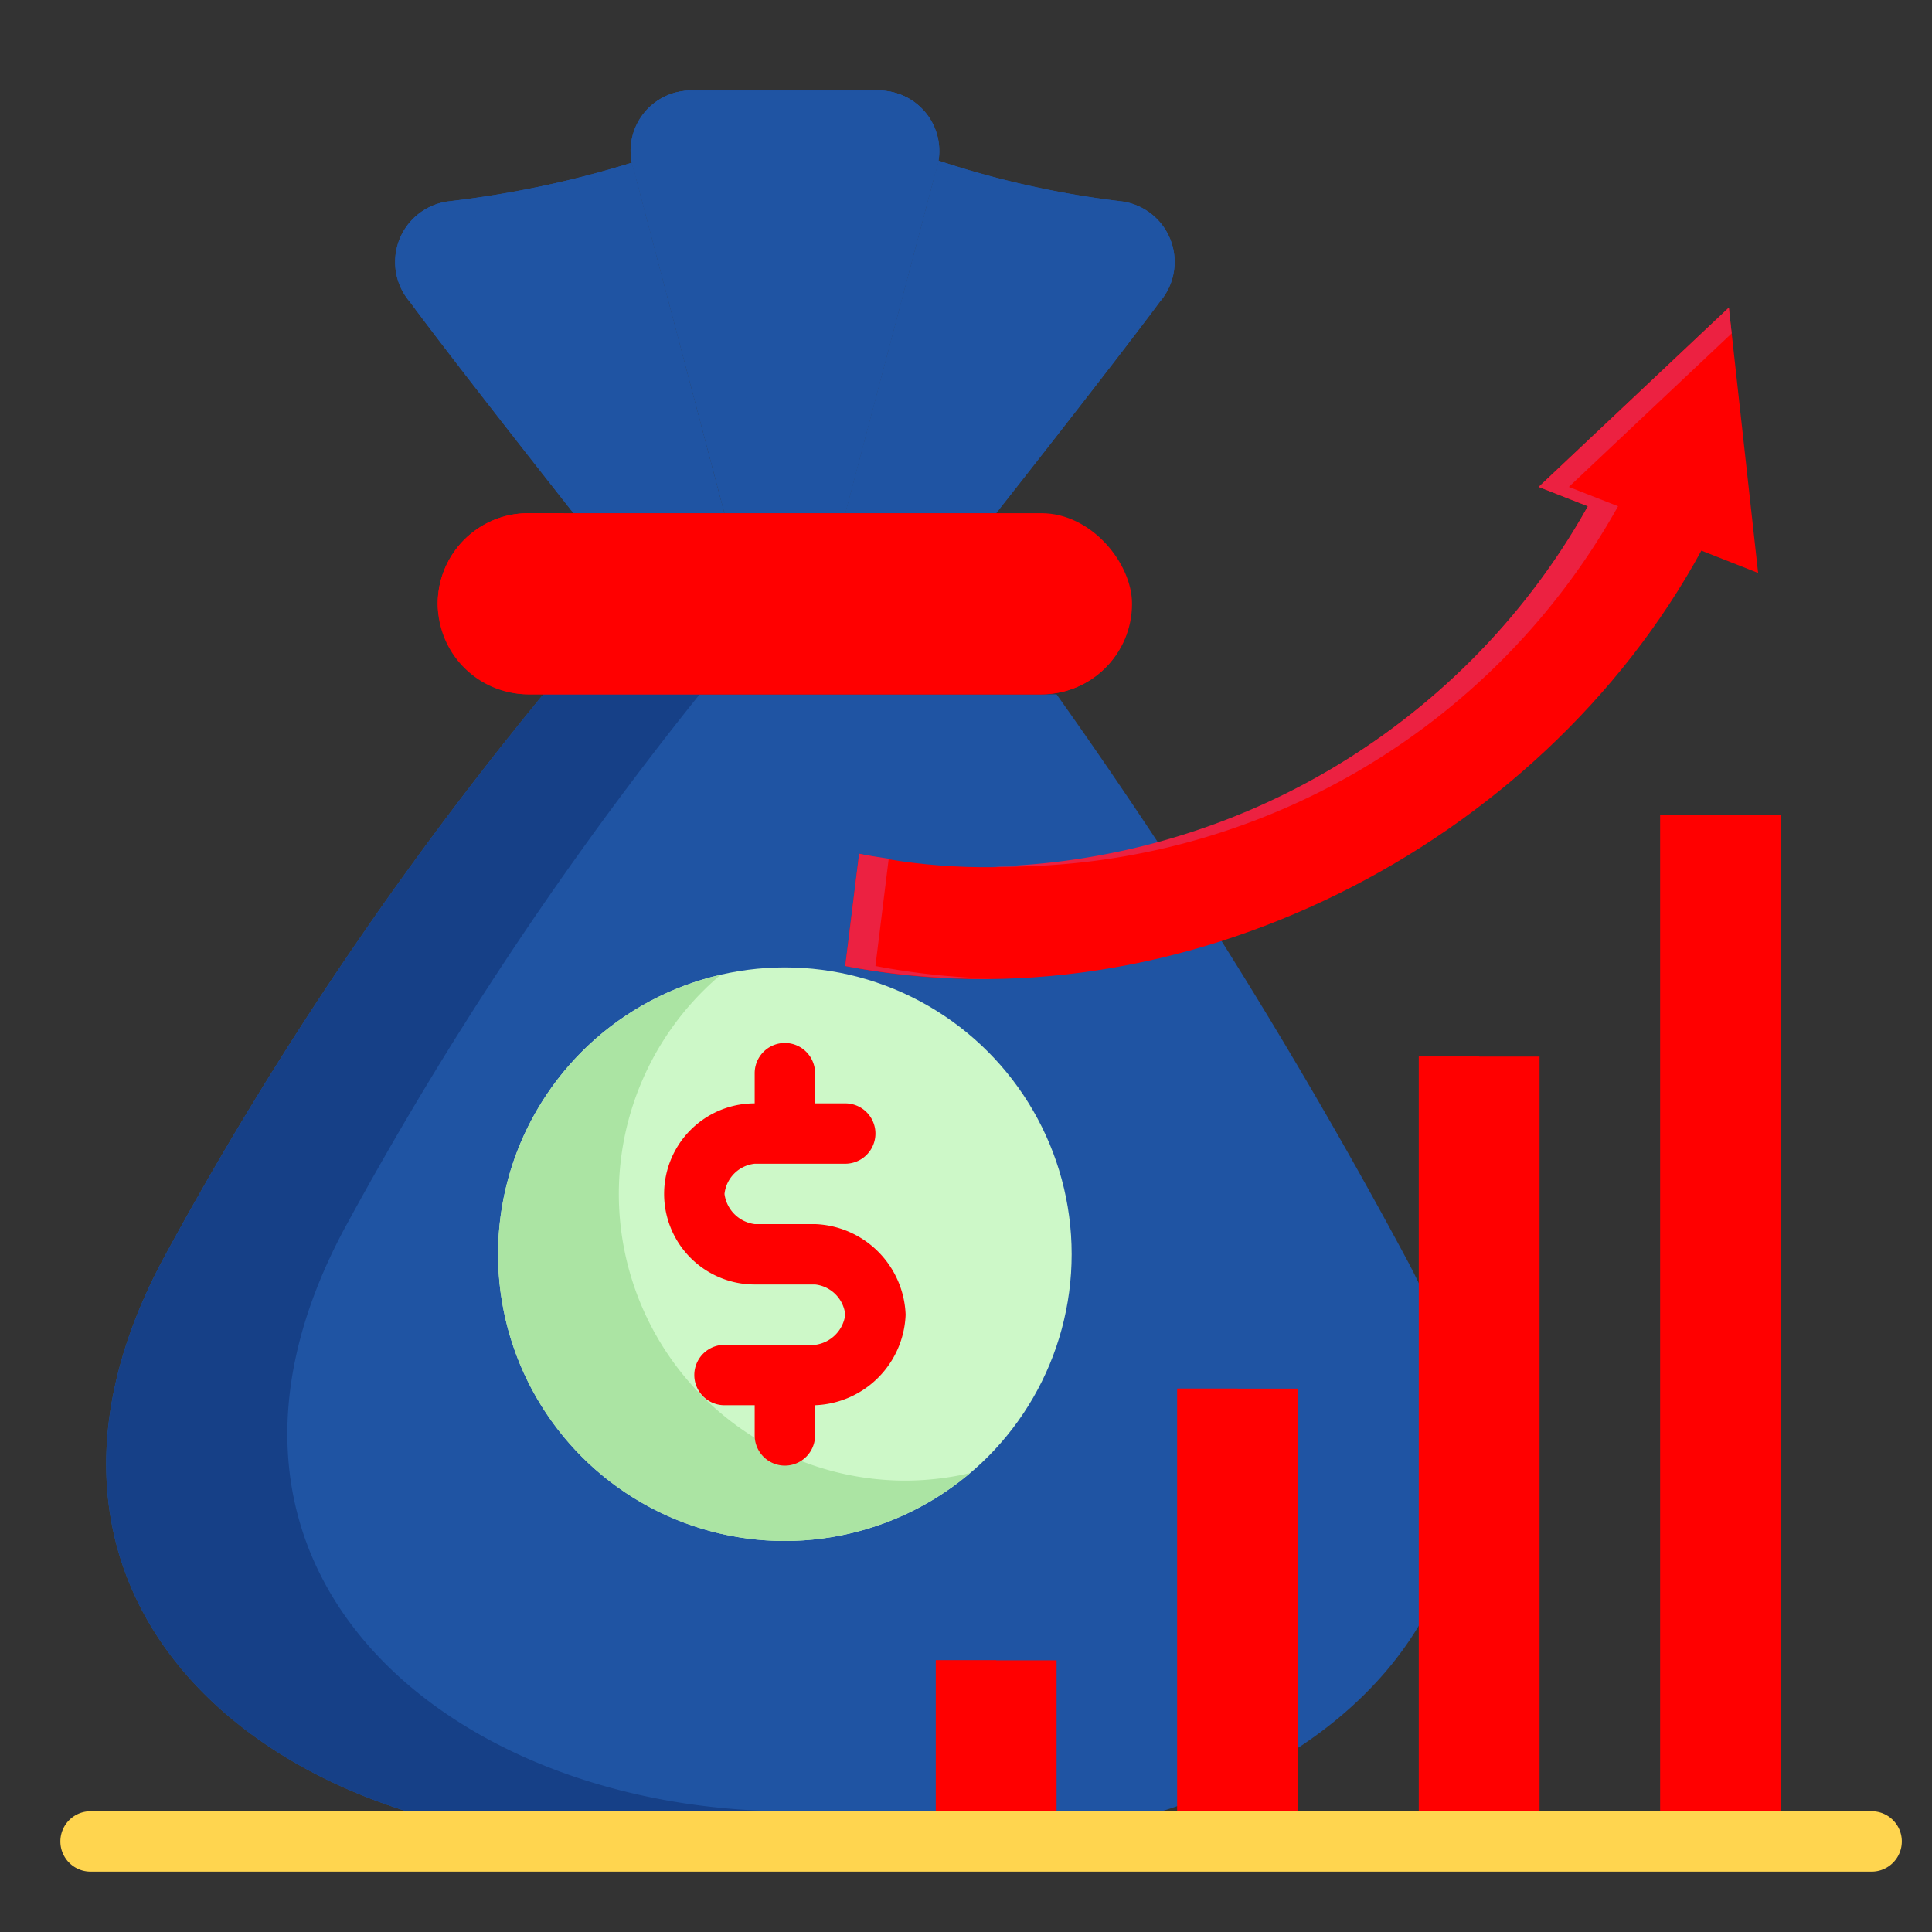 <svg xmlns="http://www.w3.org/2000/svg" version="1.1" xmlns:xlink="http://www.w3.org/1999/xlink" width="512" height="512" x="0" y="0" viewBox="0 0 64 64" style="enable-background:new 0 0 512 512" xml:space="preserve" class=""><rect x="0" y="0" width="64" height="64" fill="#333333" stroke="none"/><g><g data-name="16-Valentine copy 3"><path fill="#1f54a3" d="M31.737 61H20.173C8.996 61-.677 53.122 5.39 41.734A117.728 117.728 0 0 1 18 23h17a176.181 176.181 0 0 1 11.608 18.734C52.682 53.118 42.996 61 31.738 61z" opacity="1" data-original="#44bc59" class=""></path><path fill="#164087" d="M37.737 60H26.172c-11.176 0-20.849-7.878-14.78-19.266A118.847 118.847 0 0 1 23.177 23H18A117.728 117.728 0 0 0 5.391 41.734C-.677 53.122 8.996 61 20.172 61h11.565a22.704 22.704 0 0 0 6.787-1.017c-.262.008-.523.017-.787.017z" opacity="1" data-original="#2d9739" class=""></path><path fill="#1f54a3" d="M28.002 17h-4L21.016 5.702A2 2 0 0 1 22.888 3h6.228a2 2 0 0 1 1.873 2.702z" opacity="1" data-original="#81c785" class=""></path><path fill="#1f54a3" d="M23.016 6.702A2 2 0 0 1 24.888 4h5.946a1.978 1.978 0 0 0-1.718-1h-6.228a2 2 0 0 0-1.872 2.702L24.002 17h1.736z" opacity="1" data-original="#66bb6a" class=""></path><path fill="#1f54a3" d="M28.989 6.702A2 2 0 0 0 27.116 4H21.17a1.978 1.978 0 0 1 1.718-1h6.228a2 2 0 0 1 1.873 2.702L28.002 17h-1.735z" opacity="1" data-original="#66bb6a" class=""></path><path fill="#1f54a3" d="m21.018 5.7 2.98 11.3h-5s-3.86-4.886-5.42-7a2.026 2.026 0 0 1 1.28-3.33 33.39 33.39 0 0 0 6.07-1.28 1.583 1.583 0 0 0 .09.31z" opacity="1" data-original="#81c785" class=""></path><path fill="#1f54a3" d="M16.858 6.67a41.076 41.076 0 0 0 4.218-.75l-.058-.22a1.583 1.583 0 0 1-.09-.31 33.39 33.39 0 0 1-6.07 1.28 2.026 2.026 0 0 0-1.28 3.33c1.56 2.114 5.42 7 5.42 7h2s-3.86-4.886-5.42-7a2.026 2.026 0 0 1 1.28-3.33z" opacity="1" data-original="#66bb6a" class=""></path><path fill="#1f54a3" d="M38.418 10c-1.564 2.11-5.42 7-5.42 7h-5l2.99-11.3a1.637 1.637 0 0 0 .1-.38 30.732 30.732 0 0 0 6.06 1.35 2.023 2.023 0 0 1 1.27 3.33z" opacity="1" data-original="#81c785" class=""></path><path fill="#1f54a3" d="M37.148 6.67a30.732 30.732 0 0 1-6.06-1.35 1.637 1.637 0 0 1-.1.38l-.048.183a35.775 35.775 0 0 0 4.208.787 2.023 2.023 0 0 1 1.27 3.33c-1.564 2.11-5.42 7-5.42 7h2s3.856-4.89 5.42-7a2.023 2.023 0 0 0-1.27-3.33z" opacity="1" data-original="#66bb6a" class=""></path><rect width="23" height="6" x="14.5" y="17" fill="#ff0000" rx="3" opacity="1" data-original="#ffd55d" class=""></rect><path fill="#ff0000" d="M21.5 21a2.971 2.971 0 0 1-2.816-4H17.5a3 3 0 0 0 0 6h17a2.991 2.991 0 0 0 2.816-2z" opacity="1" data-original="#ffc239" class=""></path><circle cx="26" cy="41.547" r="9.5" fill="#cdf8c8" opacity="1" data-original="#cdf8c8" class=""></circle><path fill="#abe4a3" d="M30 49.047a9.496 9.496 0 0 1-6.13-16.752 9.496 9.496 0 1 0 8.26 16.503 9.504 9.504 0 0 1-2.13.249z" opacity="1" data-original="#abe4a3" class=""></path><path fill="#ff0000" d="M30 43.55a3.119 3.119 0 0 1-3 3v1a1 1 0 0 1-2 0v-1h-1a1 1 0 0 1 0-2h3a1.157 1.157 0 0 0 1-1 1.128 1.128 0 0 0-1-1h-2a3 3 0 0 1 0-6v-1a1 1 0 0 1 2 0v1h1a1 1 0 0 1 0 2h-3a1.128 1.128 0 0 0-1 1 1.157 1.157 0 0 0 1 1h2a3.119 3.119 0 0 1 3 3z" opacity="1" data-original="#ffcb29" class=""></path><path fill="#ff0000" d="M39 46h4v15h-4z" opacity="1" data-original="#ffd55d" class=""></path><path fill="#ff0000" d="M39 46h2v15h-2z" opacity="1" data-original="#ffcb29" class=""></path><path fill="#ff0000" d="M31 55h4v6h-4z" opacity="1" data-original="#ffd55d" class=""></path><path fill="#ff0000" d="M31 55h2v6h-2z" opacity="1" data-original="#ffcb29" class=""></path><path fill="#ff0000" d="M47 35h4v26h-4z" opacity="1" data-original="#ffd55d" class=""></path><path fill="#ff0000" d="M47 35h2v26h-2z" opacity="1" data-original="#ffcb29" class=""></path><path fill="#ff0000" d="M55 27h4v34h-4z" opacity="1" data-original="#ffd55d" class=""></path><path fill="#ff0000" d="M55 27h2v34h-2z" opacity="1" data-original="#ffcb29" class=""></path><path fill="#ff0000" d="m58.24 18.98-1.88-.74C51.01 28.06 39.07 34.16 28 32l.46-3.72c9.48 2.06 19.57-3.19 24.14-11.51l-1.63-.64 6.3-5.94z" opacity="1" data-original="#ffc239" class=""></path><path fill="#ec2141" d="M32.89 28.707A23.283 23.283 0 0 0 53.6 16.77l-1.63-.64 5.394-5.086-.094-.854-6.3 5.94 1.63.64a23.359 23.359 0 0 1-19.71 11.937zM29 32l.44-3.554c-.327-.054-.655-.095-.98-.166L28 32a23.717 23.717 0 0 0 4.856.413A23.57 23.57 0 0 1 29 32z" opacity="1" data-original="#faa629" class=""></path><path fill="#ffd54f" d="M62 62H3a1 1 0 0 1 0-2h59a1 1 0 0 1 0 2z" opacity="1" data-original="#ffd54f" class=""></path></g></g></svg>